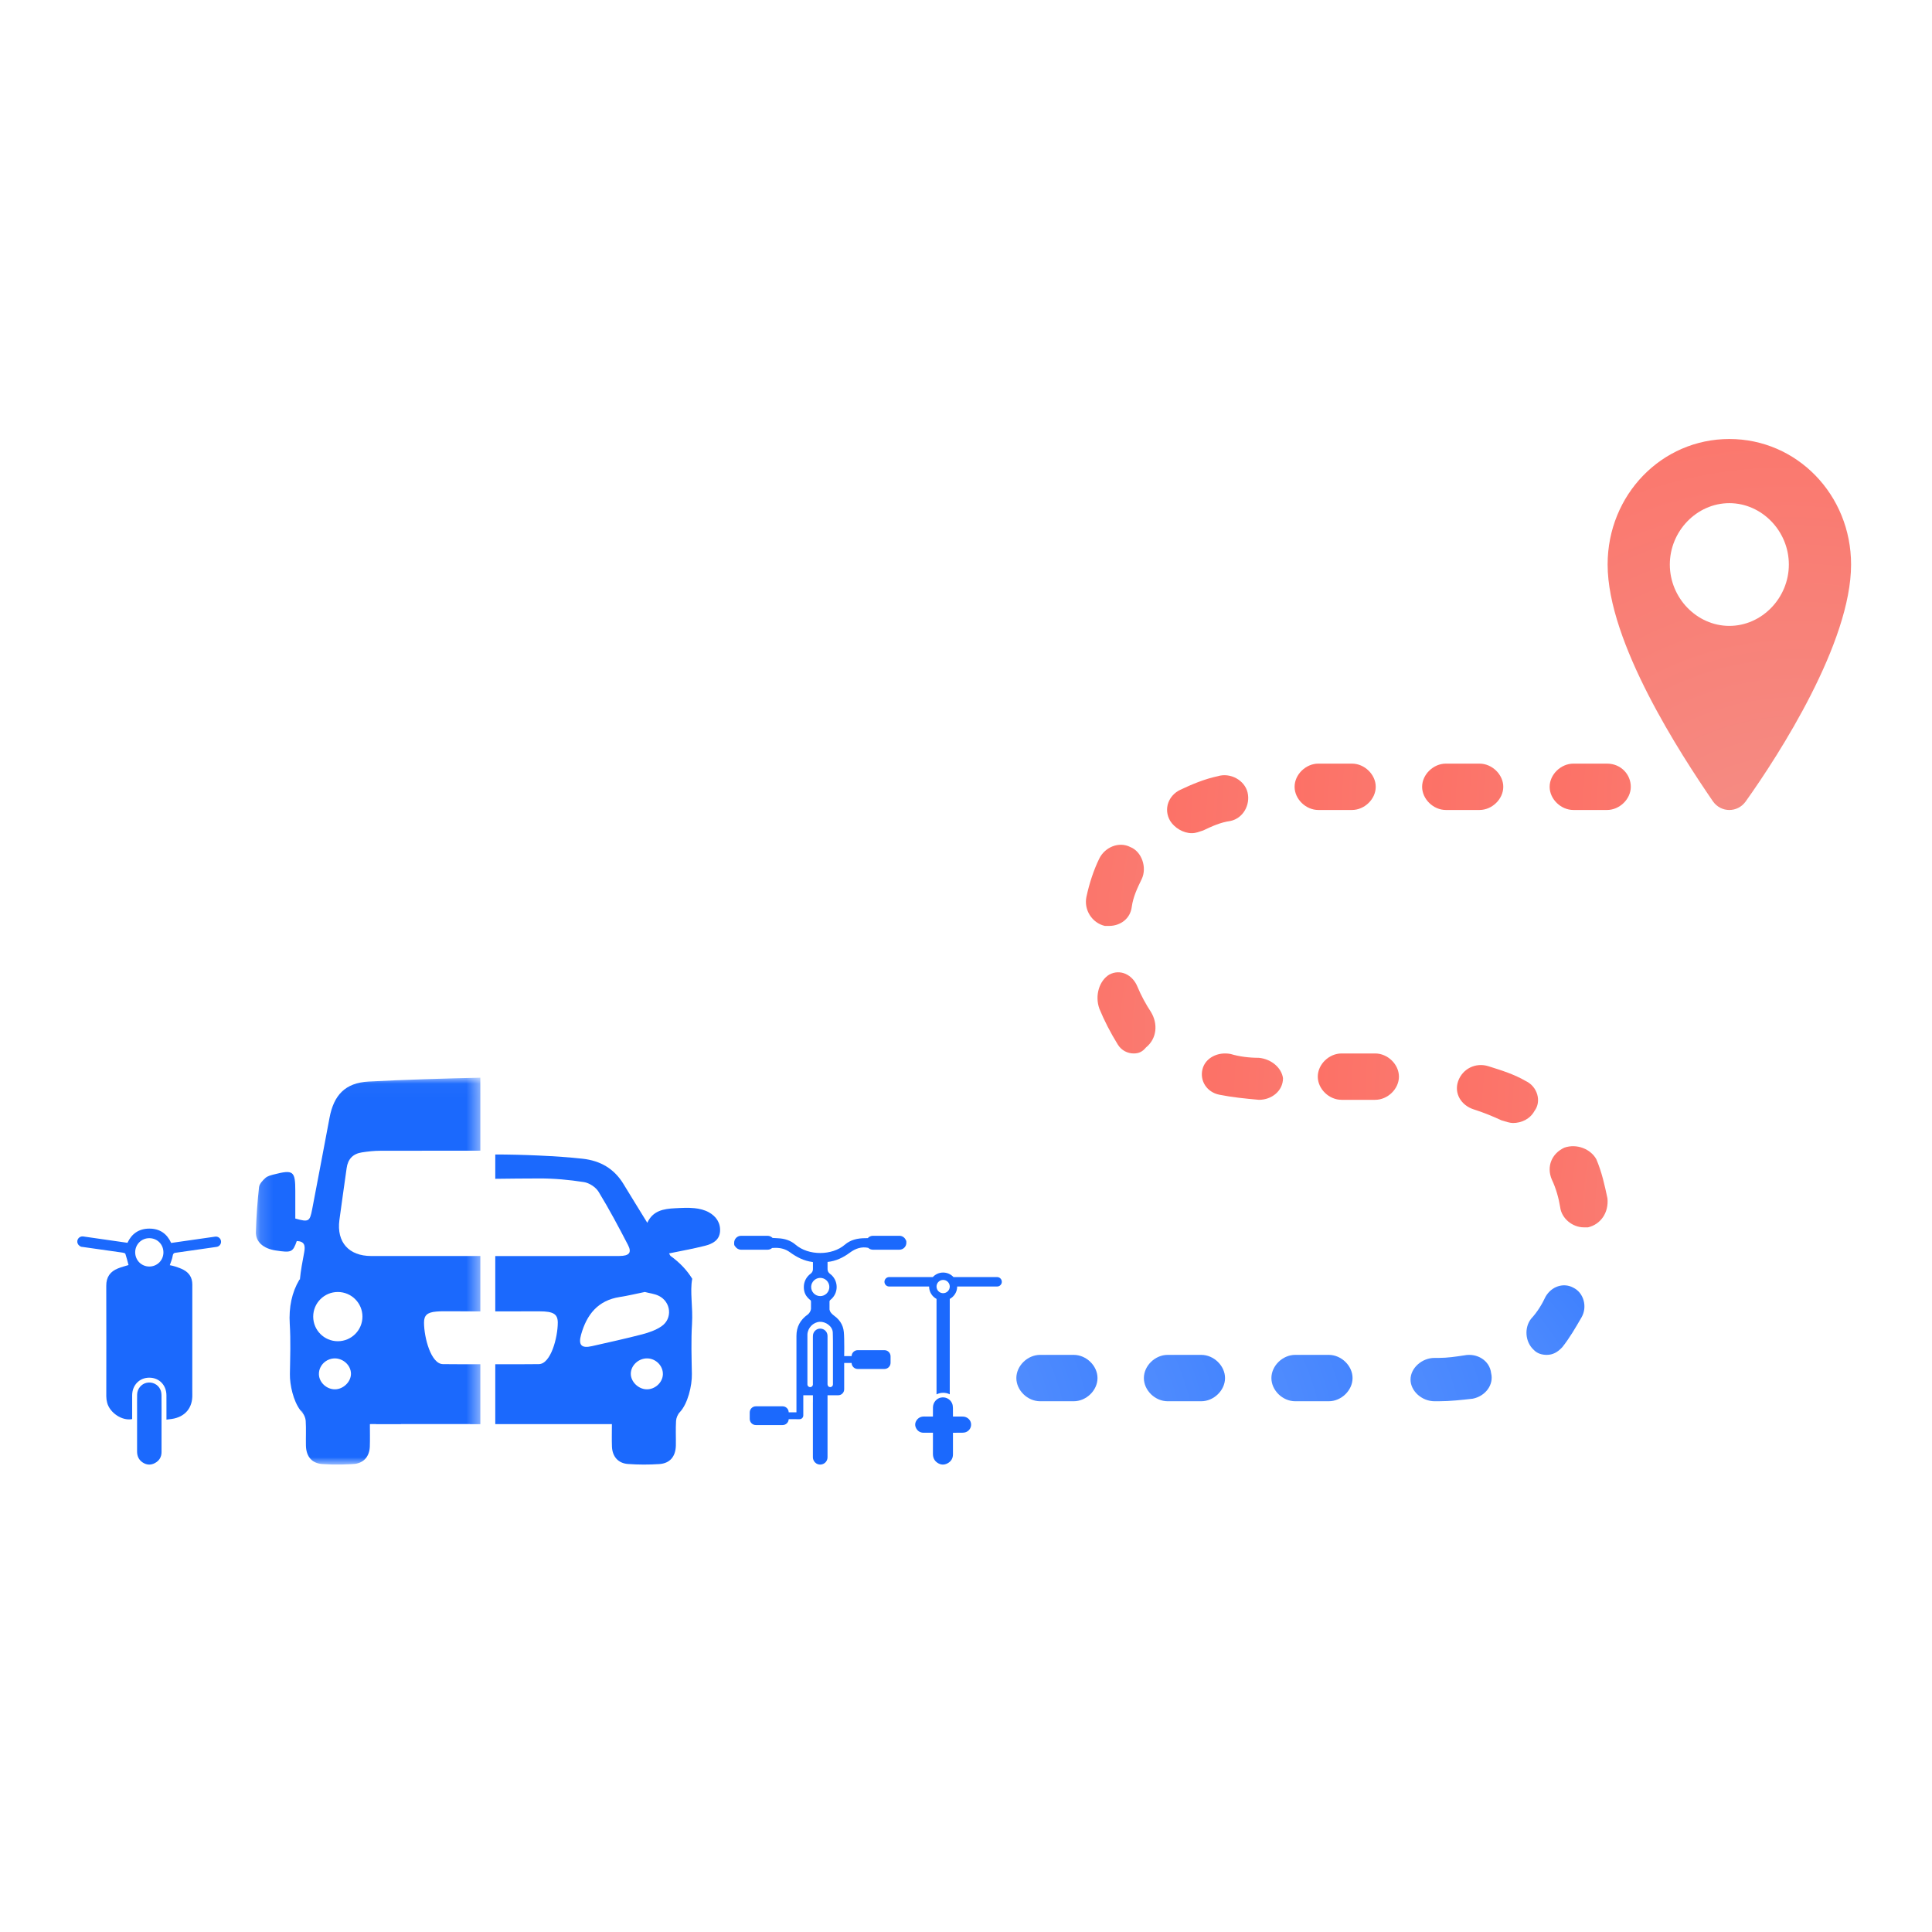 <?xml version="1.0" encoding="UTF-8"?>
<svg width="150px" height="150px" viewBox="0 0 150 150" version="1.1" xmlns="http://www.w3.org/2000/svg" xmlns:xlink="http://www.w3.org/1999/xlink">
    <title>Group 9</title>
    <defs>
        <radialGradient cx="83.089%" cy="153.613%" fx="83.089%" fy="153.613%" r="298.18%" gradientTransform="translate(0.831,1.536),scale(1,0.656),rotate(-104.148),scale(1,0.909),translate(-0.831,-1.536)" id="radialGradient-1">
            <stop stop-color="#F2968F" offset="0.024%"></stop>
            <stop stop-color="#FD7065" offset="100%"></stop>
        </radialGradient>
        <radialGradient cx="-288.008%" cy="226.167%" fx="-288.008%" fy="226.167%" r="1446.125%" gradientTransform="translate(-2.88,2.262),scale(0.571,1),rotate(-3.885),scale(1,0.909),translate(2.88,-2.262)" id="radialGradient-2">
            <stop stop-color="#6EA0FF" offset="0.024%"></stop>
            <stop stop-color="#1B69FD" offset="100%"></stop>
        </radialGradient>
        <radialGradient cx="632.281%" cy="50%" fx="632.281%" fy="50%" r="759.477%" gradientTransform="translate(6.323,0.5),scale(1,0.714),rotate(146.359),scale(1,0.909),translate(-6.323,-0.5)" id="radialGradient-3">
            <stop stop-color="#F2968F" offset="0.024%"></stop>
            <stop stop-color="#FD7065" offset="100%"></stop>
        </radialGradient>
        <radialGradient cx="632.281%" cy="50%" fx="632.281%" fy="50%" r="1146.578%" gradientTransform="translate(6.323,0.5),scale(0.571,1),rotate(164.805),scale(1,0.909),translate(-6.323,-0.5)" id="radialGradient-4">
            <stop stop-color="#F2968F" offset="0.024%"></stop>
            <stop stop-color="#FD7065" offset="100%"></stop>
        </radialGradient>
        <radialGradient cx="632.281%" cy="50%" fx="632.281%" fy="50%" r="934.819%" gradientTransform="translate(6.323,0.5),scale(0.714,1),rotate(161.247),scale(1,0.909),translate(-6.323,-0.5)" id="radialGradient-5">
            <stop stop-color="#F2968F" offset="0.024%"></stop>
            <stop stop-color="#FD7065" offset="100%"></stop>
        </radialGradient>
        <radialGradient cx="-288.008%" cy="226.167%" fx="-288.008%" fy="226.167%" r="832.801%" gradientTransform="translate(-2.88,2.262),scale(1,0.833),rotate(-8.117),scale(1,0.909),translate(2.88,-2.262)" id="radialGradient-6">
            <stop stop-color="#6EA0FF" offset="0.024%"></stop>
            <stop stop-color="#1B69FD" offset="100%"></stop>
        </radialGradient>
        <polygon id="path-7" points="0.155 0.027 17.584 0.027 17.584 30.065 0.155 30.065"></polygon>
    </defs>
    <g id="Group-9" stroke="none" stroke-width="1" fill="none" fill-rule="evenodd">
        <g transform="translate(6, 34)">
            <g id="Group-36" transform="translate(72.909, 0)">
                <path d="M55.357,14.594 C52.837,14.594 50.736,12.428 50.736,9.829 C50.736,7.23 52.837,5.065 55.357,5.065 C57.877,5.065 59.977,7.23 59.977,9.829 C59.977,12.428 57.877,14.594 55.357,14.594 M55.357,0.084 C50.106,0.084 45.906,4.415 45.906,9.829 C45.906,15.893 51.576,24.556 54.097,28.237 C54.727,29.104 55.987,29.104 56.617,28.237 C59.242,24.556 64.808,15.893 64.808,9.829 C64.808,4.415 60.607,0.084 55.357,0.084" id="Fill-1" fill="url(#radialGradient-1)"></path>
                <path d="M4.454,71.192 L1.847,71.192 C0.869,71.192 0,72.04 0,72.993 C0,73.947 0.869,74.793 1.847,74.793 L4.454,74.793 C5.432,74.793 6.301,73.947 6.301,72.993 C6.301,72.04 5.432,71.192 4.454,71.192" id="Fill-4" fill="url(#radialGradient-2)"></path>
                <path d="M7.201,37.888 C8.08,37.888 8.85,37.321 8.96,36.414 C9.069,35.621 9.399,34.94 9.729,34.26 C10.168,33.353 9.729,32.106 8.85,31.765 C7.971,31.312 6.872,31.765 6.432,32.673 C5.992,33.58 5.663,34.6 5.443,35.621 C5.223,36.641 5.883,37.662 6.872,37.888 L7.201,37.888 Z" id="Fill-7" fill="url(#radialGradient-3)"></path>
                <path d="M45.859,25.287 L43.253,25.287 C42.274,25.287 41.405,26.134 41.405,27.087 C41.405,28.04 42.274,28.887 43.253,28.887 L45.859,28.887 C46.837,28.887 47.706,28.04 47.706,27.087 C47.706,26.134 46.945,25.287 45.859,25.287" id="Fill-9" fill="url(#radialGradient-4)"></path>
                <path d="M13.616,30.687 C13.949,30.687 14.172,30.582 14.505,30.477 C15.173,30.161 15.84,29.846 16.619,29.741 C17.62,29.53 18.177,28.478 17.953,27.531 C17.732,26.585 16.619,25.953 15.618,26.269 C14.617,26.479 13.616,26.9 12.726,27.321 C11.836,27.742 11.391,28.794 11.947,29.741 C12.281,30.267 12.948,30.687 13.616,30.687" id="Fill-11" fill="url(#radialGradient-5)"></path>
                <path d="M33.35,28.887 L35.957,28.887 C36.935,28.887 37.805,28.04 37.805,27.087 C37.805,26.134 36.935,25.287 35.957,25.287 L33.35,25.287 C32.374,25.287 31.504,26.134 31.504,27.087 C31.504,28.04 32.374,28.887 33.35,28.887" id="Fill-13" fill="url(#radialGradient-4)"></path>
                <path d="M23.448,28.887 L26.056,28.887 C27.034,28.887 27.903,28.04 27.903,27.087 C27.903,26.134 27.034,25.287 26.056,25.287 L23.448,25.287 C22.472,25.287 21.603,26.134 21.603,27.087 C21.603,28.04 22.472,28.887 23.448,28.887" id="Fill-15" fill="url(#radialGradient-4)"></path>
                <path d="M24.256,71.192 L21.65,71.192 C20.672,71.192 19.802,72.04 19.802,72.993 C19.802,73.947 20.672,74.793 21.65,74.793 L24.256,74.793 C25.234,74.793 26.103,73.947 26.103,72.993 C26.103,72.04 25.234,71.192 24.256,71.192" id="Fill-17" fill="url(#radialGradient-2)"></path>
                <path d="M34.777,71.23 C34.117,71.33 33.459,71.428 32.8,71.428 L32.47,71.428 C31.483,71.428 30.604,72.219 30.604,73.11 C30.604,74.001 31.483,74.793 32.47,74.793 L32.8,74.793 C33.679,74.793 34.557,74.693 35.436,74.594 C36.424,74.396 37.083,73.507 36.862,72.615 C36.753,71.626 35.764,71.033 34.777,71.23" id="Fill-19" fill="url(#radialGradient-2)"></path>
                <path d="M39.56,49.936 C38.665,49.411 37.658,49.096 36.651,48.781 C35.644,48.466 34.639,48.991 34.302,49.936 C33.966,50.881 34.526,51.825 35.532,52.14 C36.204,52.35 36.987,52.665 37.658,52.98 C37.995,53.085 38.329,53.19 38.554,53.19 C39.224,53.19 39.895,52.875 40.232,52.245 C40.791,51.511 40.454,50.356 39.56,49.936" id="Fill-22" fill="url(#radialGradient-5)"></path>
                <path d="M43.23,65.969 C42.485,65.567 41.554,65.868 41.089,66.672 C40.809,67.275 40.437,67.877 39.972,68.379 C39.413,69.083 39.506,70.188 40.158,70.791 C40.437,71.092 40.809,71.192 41.182,71.192 C41.647,71.192 42.02,70.992 42.392,70.59 C42.95,69.886 43.416,69.083 43.881,68.279 C44.347,67.476 44.067,66.37 43.23,65.969" id="Fill-24" fill="url(#radialGradient-6)"></path>
                <path d="M27.857,47.79 L25.251,47.79 C24.272,47.79 23.403,48.637 23.403,49.59 C23.403,50.543 24.272,51.39 25.251,51.39 L27.857,51.39 C28.835,51.39 29.704,50.543 29.704,49.59 C29.704,48.637 28.835,47.79 27.857,47.79" id="Fill-26" fill="url(#radialGradient-4)"></path>
                <path d="M42.545,55.104 C41.573,55.554 41.14,56.566 41.573,57.579 C41.897,58.254 42.113,59.041 42.221,59.717 C42.329,60.616 43.193,61.291 44.057,61.291 L44.381,61.291 C45.354,61.066 46.002,60.166 45.894,59.041 C45.678,58.03 45.462,57.016 45.03,56.004 C44.598,55.217 43.517,54.766 42.545,55.104" id="Fill-28" fill="url(#radialGradient-3)"></path>
                <path d="M14.355,71.192 L11.748,71.192 C10.77,71.192 9.901,72.04 9.901,72.993 C9.901,73.947 10.77,74.793 11.748,74.793 L14.355,74.793 C15.333,74.793 16.202,73.947 16.202,72.993 C16.202,72.04 15.333,71.192 14.355,71.192" id="Fill-30" fill="url(#radialGradient-2)"></path>
                <path d="M18.838,48.129 C18.07,48.129 17.302,48.03 16.644,47.833 C15.656,47.635 14.669,48.129 14.45,49.018 C14.23,49.908 14.779,50.797 15.766,50.995 C16.753,51.192 17.741,51.291 18.838,51.39 C19.825,51.39 20.703,50.698 20.703,49.71 C20.593,48.92 19.825,48.228 18.838,48.129" id="Fill-32" fill="url(#radialGradient-4)"></path>
                <path d="M10.442,44.557 C10.062,43.979 9.682,43.286 9.396,42.594 C9.016,41.67 8.066,41.208 7.21,41.67 C6.45,42.132 6.07,43.286 6.45,44.326 C6.83,45.249 7.305,46.173 7.876,47.097 C8.161,47.559 8.636,47.79 9.111,47.79 C9.491,47.79 9.777,47.674 10.062,47.328 C10.917,46.635 11.012,45.48 10.442,44.557" id="Fill-34" fill="url(#radialGradient-3)"></path>
            </g>
            <g id="Group-16-Copy" transform="translate(0, 49.506)">
                <path d="M6.453,24.386 C6.267,23.971 5.828,23.763 5.388,23.853 C4.974,23.938 4.656,24.321 4.646,24.766 C4.637,25.163 4.643,25.56 4.643,25.957 C4.643,27.03 4.647,28.104 4.642,29.178 C4.64,29.546 4.775,29.839 5.08,30.041 C5.382,30.24 5.708,30.257 6.025,30.088 C6.36,29.908 6.541,29.62 6.542,29.232 C6.543,28.49 6.542,27.749 6.542,27.007 C6.542,26.284 6.547,25.562 6.539,24.84 C6.537,24.688 6.515,24.523 6.453,24.386" id="Fill-1" fill="#1B69FD"></path>
                <path d="M5.595,14.827 C4.98,14.827 4.496,14.34 4.496,13.721 C4.498,13.104 4.987,12.62 5.602,12.626 C6.221,12.633 6.694,13.117 6.688,13.739 C6.685,14.345 6.201,14.825 5.595,14.827 M11.16,12.848 C11.127,12.626 10.923,12.474 10.704,12.507 L7.289,12.996 C6.966,12.285 6.41,11.877 5.584,11.883 C4.77,11.888 4.216,12.292 3.896,12.985 L0.46,12.492 C0.239,12.461 0.037,12.614 0.004,12.833 C-0.018,12.987 0.052,13.133 0.171,13.217 C0.206,13.248 0.249,13.272 0.297,13.289 C0.334,13.302 0.373,13.3 0.412,13.306 C1.442,13.452 2.474,13.597 3.503,13.745 C3.586,13.758 3.716,13.786 3.733,13.838 C3.831,14.127 3.901,14.425 3.979,14.712 C3.721,14.792 3.429,14.864 3.156,14.975 C2.554,15.216 2.246,15.644 2.25,16.328 C2.263,19.184 2.252,22.04 2.252,24.899 C2.252,25.066 2.276,25.236 2.319,25.398 C2.522,26.191 3.499,26.834 4.261,26.671 C4.261,26.057 4.259,25.44 4.261,24.823 C4.266,24.034 4.826,23.459 5.584,23.457 C6.355,23.452 6.92,24.03 6.922,24.827 C6.926,25.379 6.924,25.933 6.924,26.487 L6.924,26.713 C7.085,26.693 7.213,26.68 7.339,26.661 C8.373,26.506 8.964,25.8 8.931,24.758 C8.927,24.634 8.929,24.51 8.929,24.386 C8.927,21.667 8.925,18.945 8.931,16.226 C8.931,15.7 8.701,15.326 8.254,15.085 C8.056,14.977 7.837,14.903 7.624,14.831 C7.474,14.779 7.315,14.753 7.183,14.723 C7.265,14.471 7.372,14.243 7.407,14.001 C7.426,13.865 7.476,13.802 7.561,13.769 L10.819,13.302 C11.038,13.269 11.19,13.068 11.16,12.848" id="Fill-3" fill="#1B69FD"></path>
                <g id="Group-7" transform="translate(13.711, 0.138)">
                    <mask id="mask-8" fill="white">
                        <use xlink:href="#path-7"></use>
                    </mask>
                    <g id="Clip-6"></g>
                    <path d="M8.429,18.577 C8.429,19.633 7.573,20.488 6.517,20.488 C5.462,20.488 4.606,19.633 4.606,18.577 C4.606,17.521 5.462,16.666 6.517,16.666 C7.573,16.666 8.429,17.521 8.429,18.577 L8.429,18.577 Z M7.538,23.01 C7.543,23.627 6.96,24.207 6.318,24.222 C5.662,24.24 5.071,23.699 5.049,23.067 C5.034,22.661 5.238,22.287 5.557,22.057 C5.746,21.92 5.977,21.835 6.226,21.822 C6.915,21.792 7.532,22.348 7.538,23.006 L7.538,23.01 Z M3.639,25.834 C3.688,25.89 3.74,25.943 3.791,25.993 C3.82,26.019 3.847,26.047 3.872,26.079 C3.776,26.01 3.7,25.93 3.639,25.834 L3.639,25.834 Z M7.202,7.05 C7.297,6.35 7.69,5.935 8.379,5.829 C8.852,5.755 9.337,5.701 9.817,5.701 C12.141,5.694 15.258,5.694 17.584,5.694 L17.584,0.027 C14.954,0.084 11.526,0.188 8.9,0.329 C7.097,0.427 6.205,1.374 5.874,3.138 C5.431,5.507 4.977,7.875 4.526,10.243 C4.341,11.205 4.25,11.255 3.216,10.962 L3.216,8.816 C3.216,7.273 3.062,7.152 1.554,7.54 C1.324,7.599 1.063,7.662 0.896,7.812 C0.681,8.005 0.427,8.275 0.399,8.535 C0.273,9.689 0.188,10.849 0.155,12.009 C0.134,12.78 0.742,13.297 1.684,13.44 C2.92,13.629 3.022,13.585 3.331,12.708 C3.935,12.734 4.006,13.058 3.906,13.59 C3.776,14.285 3.639,14.989 3.574,15.692 C3.576,15.69 3.579,15.69 3.583,15.69 C3.579,15.697 3.576,15.703 3.572,15.71 C3.572,15.703 3.574,15.697 3.574,15.692 C3.539,15.699 3.535,15.708 3.531,15.714 C2.949,16.698 2.705,17.843 2.786,19.153 C2.866,20.441 2.818,21.737 2.797,23.032 C2.781,23.877 3.066,25.135 3.6,25.836 C3.642,25.893 3.687,25.947 3.733,25.997 C3.759,26.023 3.783,26.051 3.804,26.084 C3.926,26.249 4.011,26.475 4.024,26.67 C4.063,27.302 4.028,27.941 4.041,28.577 C4.056,29.438 4.495,29.972 5.329,30.026 C5.822,30.059 6.318,30.072 6.815,30.061 L6.824,30.061 C6.874,30.061 6.924,30.061 6.973,30.059 L6.865,30.059 C7.091,30.054 7.319,30.046 7.545,30.033 C7.562,30.033 7.577,30.033 7.593,30.03 C7.662,30.024 7.729,30.022 7.799,30.015 C7.81,30.015 7.821,30.015 7.832,30.013 C8.555,29.928 8.976,29.411 9.002,28.664 C9.022,28.099 9.007,27.535 9.007,26.927 L9.046,26.927 L9.046,26.922 L9.489,26.922 L9.489,26.927 L11.428,26.927 C11.422,26.924 11.418,26.924 11.413,26.922 L16.787,26.922 L16.787,26.927 L17.584,26.927 L17.584,22.276 C16.616,22.278 15.645,22.278 14.678,22.267 C13.748,22.254 13.21,20.2 13.21,19.037 C13.21,18.484 13.453,18.247 14.159,18.186 L14.168,18.186 C14.183,18.184 14.2,18.184 14.218,18.182 C14.346,18.171 14.487,18.164 14.643,18.164 C15.358,18.164 16.073,18.164 16.787,18.167 L16.787,18.171 C17.052,18.169 17.317,18.171 17.58,18.171 L17.584,18.171 L17.584,13.874 L17.584,13.872 C15.021,13.874 11.663,13.877 9.102,13.872 C7.371,13.87 6.417,12.797 6.639,11.088 C6.815,9.741 7.019,8.396 7.202,7.05 L7.202,7.05 Z" id="Fill-5" fill="#1B69FD" mask="url(#mask-8)"></path>
                </g>
                <path d="M45.355,19.469 C44.917,19.768 44.378,19.955 43.857,20.092 C42.562,20.429 41.257,20.713 39.953,21.009 C39.137,21.195 38.889,20.922 39.117,20.109 C39.554,18.554 40.423,17.453 42.123,17.192 C42.771,17.092 43.409,16.936 44.063,16.803 C44.432,16.901 44.815,16.94 45.14,17.099 C46.107,17.566 46.237,18.871 45.355,19.469 M44.198,24.36 C43.552,24.345 42.968,23.763 42.975,23.144 C42.981,22.488 43.6,21.93 44.287,21.96 C44.952,21.991 45.488,22.557 45.466,23.205 C45.442,23.837 44.852,24.378 44.198,24.36 M49.037,10.617 C48.703,10.431 48.299,10.333 47.916,10.296 C47.419,10.246 46.908,10.276 46.407,10.302 C45.529,10.346 44.689,10.483 44.256,11.432 C43.616,10.389 43.007,9.41 42.408,8.423 C41.685,7.229 40.612,6.61 39.241,6.458 C37.245,6.236 34.449,6.128 32.453,6.128 L32.453,8.017 C33.324,8.002 34.997,7.991 35.868,7.989 C37.023,7.985 38.19,8.093 39.334,8.271 C39.749,8.334 40.253,8.665 40.472,9.021 C41.294,10.365 42.034,11.758 42.76,13.159 C43.066,13.749 42.851,14.004 42.097,14.008 C39.771,14.017 37.449,14.01 35.125,14.012 L32.453,14.012 L32.453,18.309 L32.933,18.309 C33.924,18.307 34.918,18.307 35.911,18.307 C36.965,18.309 37.303,18.519 37.306,19.175 C37.306,20.337 36.765,22.394 35.835,22.405 C34.869,22.416 33.902,22.416 32.933,22.414 L32.453,22.414 L32.453,27.064 L41.507,27.064 C41.507,27.673 41.491,28.24 41.511,28.802 C41.539,29.575 41.989,30.103 42.755,30.158 C43.563,30.216 44.378,30.218 45.186,30.164 C46.018,30.11 46.457,29.575 46.474,28.715 C46.485,28.079 46.45,27.44 46.489,26.808 C46.505,26.576 46.62,26.302 46.78,26.135 C47.399,25.481 47.734,24.084 47.717,23.17 C47.695,21.878 47.649,20.579 47.727,19.291 C47.808,17.952 47.554,16.788 47.743,15.789 L47.751,15.789 C47.347,15.124 46.789,14.531 46.07,14.01 C46.027,13.978 46.007,13.908 45.946,13.808 C46.898,13.611 47.823,13.447 48.731,13.217 C49.293,13.074 49.843,12.805 49.902,12.127 C49.96,11.451 49.604,10.93 49.037,10.617" id="Fill-8" fill="#1B69FD"></path>
                <path d="M68.759,26.476 C68.503,26.47 68.245,26.473 67.988,26.474 C67.988,26.253 67.988,26.032 67.985,25.811 C67.984,25.686 67.966,25.552 67.915,25.44 C67.763,25.1 67.404,24.928 67.043,25.003 C66.704,25.072 66.444,25.386 66.435,25.75 C66.43,25.991 66.431,26.233 66.432,26.474 C66.206,26.473 65.98,26.474 65.754,26.472 C65.503,26.471 65.304,26.561 65.166,26.763 C65.03,26.963 65.019,27.18 65.134,27.39 C65.256,27.612 65.452,27.732 65.717,27.732 C65.956,27.732 66.195,27.732 66.434,27.732 C66.434,28.276 66.434,28.82 66.432,29.363 C66.43,29.665 66.54,29.905 66.791,30.07 C67.038,30.233 67.305,30.247 67.565,30.108 C67.839,29.962 67.987,29.726 67.988,29.408 C67.988,28.85 67.988,28.292 67.988,27.733 C68.228,27.733 68.469,27.733 68.709,27.73 C68.813,27.729 68.925,27.714 69.018,27.674 C69.301,27.55 69.443,27.259 69.382,26.967 C69.324,26.693 69.063,26.482 68.759,26.476" id="Fill-10" fill="#1B69FD"></path>
                <path d="M67.739,16.382 C67.739,16.667 67.509,16.897 67.224,16.897 C66.942,16.897 66.712,16.667 66.712,16.382 L66.712,16.378 C66.712,16.347 66.714,16.317 66.72,16.289 C66.764,16.05 66.975,15.867 67.224,15.867 C67.496,15.867 67.715,16.076 67.737,16.339 C67.739,16.352 67.739,16.365 67.739,16.378 L67.739,16.382 Z M71.416,15.646 L68.028,15.646 C67.828,15.429 67.544,15.294 67.224,15.294 C66.907,15.294 66.623,15.429 66.423,15.646 L63.034,15.646 C62.934,15.646 62.841,15.687 62.776,15.754 C62.711,15.819 62.669,15.911 62.669,16.013 C62.669,16.213 62.832,16.378 63.034,16.378 L66.136,16.378 L66.136,16.382 C66.136,16.797 66.368,17.157 66.712,17.342 L66.712,24.749 L66.725,24.749 C66.872,24.673 67.044,24.632 67.226,24.63 C67.415,24.63 67.589,24.671 67.739,24.749 L67.739,17.342 C68.082,17.157 68.315,16.797 68.315,16.382 L68.315,16.378 L71.416,16.378 C71.519,16.378 71.61,16.336 71.675,16.269 C71.74,16.204 71.781,16.113 71.781,16.013 C71.781,15.811 71.618,15.646 71.416,15.646 L71.416,15.646 Z" id="Fill-12" fill="#1B69FD"></path>
                <path d="M58.39,16.415 C58.39,16.806 58.075,17.123 57.684,17.123 C57.283,17.123 56.961,16.788 56.978,16.384 C56.994,16.021 57.296,15.722 57.658,15.709 C58.06,15.694 58.39,16.017 58.39,16.415 M58.657,19.953 C58.662,20.051 58.662,20.146 58.664,20.244 C58.668,20.368 58.668,20.492 58.67,20.618 L58.67,23.976 C58.67,24.084 58.59,24.176 58.484,24.186 L58.481,24.186 C58.473,24.189 58.466,24.189 58.458,24.189 L58.447,24.189 C58.442,24.189 58.438,24.189 58.434,24.186 C58.384,24.182 58.34,24.16 58.308,24.128 C58.306,24.126 58.306,24.126 58.306,24.123 C58.277,24.089 58.26,24.039 58.249,23.978 L58.249,20.214 C58.249,20.057 58.186,19.914 58.084,19.812 C57.98,19.71 57.839,19.647 57.682,19.647 C57.369,19.647 57.115,19.901 57.115,20.214 L57.115,20.244 C57.115,20.257 57.113,20.268 57.113,20.279 C57.111,20.372 57.113,20.466 57.113,20.561 L57.113,23.997 C57.104,24.071 57.059,24.134 56.996,24.167 C56.968,24.18 56.935,24.189 56.9,24.189 C56.868,24.189 56.835,24.18 56.807,24.167 C56.735,24.132 56.687,24.061 56.687,23.976 L56.687,20.103 C56.711,19.577 57.148,19.149 57.637,19.119 C58.097,19.091 58.642,19.462 58.657,19.953 M64.368,12.941 L64.368,12.939 C64.374,12.865 64.355,12.802 64.318,12.755 L64.318,12.752 C64.233,12.568 64.044,12.44 63.827,12.44 L61.777,12.44 C61.616,12.44 61.472,12.509 61.373,12.622 C61.301,12.624 61.229,12.626 61.155,12.626 C60.571,12.629 60.028,12.755 59.591,13.133 C58.603,13.988 56.772,13.997 55.766,13.13 C55.384,12.8 54.913,12.653 54.4,12.631 C54.261,12.624 54.12,12.616 53.981,12.607 C53.883,12.505 53.744,12.44 53.59,12.44 L51.539,12.44 C51.242,12.44 50.999,12.681 50.999,12.981 C50.999,12.998 51.001,13.017 51.001,13.035 C50.999,13.048 50.999,13.059 50.999,13.07 C50.999,13.154 51.031,13.222 51.085,13.274 C51.183,13.424 51.351,13.521 51.539,13.521 L53.59,13.521 C53.729,13.521 53.853,13.471 53.948,13.387 C54.035,13.38 54.122,13.376 54.205,13.376 C54.611,13.376 54.98,13.463 55.332,13.719 C55.858,14.101 56.418,14.39 57.074,14.473 C57.089,14.475 57.102,14.479 57.117,14.488 L57.117,15.035 C57.117,15.172 57.05,15.303 56.937,15.383 C56.618,15.615 56.409,15.991 56.409,16.415 C56.409,16.84 56.557,17.123 56.852,17.381 C56.857,17.383 56.881,17.403 56.907,17.423 C56.944,17.451 56.965,17.494 56.965,17.54 L56.965,18.12 C56.959,18.25 56.835,18.467 56.726,18.543 C56.131,18.962 55.832,19.512 55.836,20.222 L55.836,26.146 L55.234,26.146 C55.23,25.887 55.019,25.679 54.761,25.679 L52.686,25.679 C52.423,25.679 52.209,25.892 52.209,26.154 L52.209,26.66 C52.209,26.923 52.423,27.136 52.686,27.136 L54.761,27.136 C55.017,27.136 55.226,26.932 55.234,26.678 L55.836,26.678 L55.836,26.68 L56.077,26.68 C56.238,26.68 56.368,26.55 56.368,26.389 L56.368,24.821 L57.115,24.821 L57.115,25.322 C57.113,25.346 57.113,25.372 57.113,25.396 C57.113,26.319 57.111,27.243 57.113,28.166 L57.113,29.636 C57.113,29.834 57.215,30.01 57.369,30.11 C57.38,30.116 57.391,30.123 57.402,30.129 C57.409,30.132 57.415,30.136 57.424,30.14 C57.439,30.149 57.452,30.155 57.467,30.162 C57.485,30.168 57.502,30.175 57.519,30.179 C57.528,30.181 57.537,30.184 57.545,30.186 C57.554,30.188 57.561,30.19 57.569,30.192 C57.587,30.194 57.604,30.199 57.623,30.199 C57.643,30.201 57.663,30.203 57.682,30.203 C57.704,30.203 57.723,30.201 57.745,30.199 C57.754,30.199 57.765,30.197 57.776,30.194 C58.045,30.151 58.249,29.919 58.249,29.636 L58.249,24.821 L59.081,24.821 C59.335,24.821 59.542,24.614 59.542,24.36 L59.542,22.316 L60.117,22.316 C60.126,22.573 60.334,22.781 60.593,22.781 L62.667,22.781 C62.93,22.781 63.143,22.566 63.143,22.303 L63.143,21.797 C63.143,21.534 62.93,21.321 62.667,21.321 L60.593,21.321 C60.334,21.321 60.126,21.528 60.117,21.784 L59.542,21.784 L59.542,21.773 C59.55,21.382 59.552,20.948 59.542,20.489 L59.542,20.479 C59.539,20.37 59.535,20.259 59.531,20.146 C59.518,19.829 59.483,19.579 59.342,19.301 C59.218,19.056 59.031,18.843 58.79,18.667 C58.59,18.519 58.44,18.376 58.403,18.159 L58.403,17.542 C58.403,17.496 58.425,17.455 58.46,17.427 L58.462,17.425 C58.764,17.192 58.959,16.825 58.959,16.415 C58.959,15.991 58.751,15.613 58.429,15.383 C58.319,15.3 58.251,15.172 58.251,15.033 L58.251,14.471 C58.89,14.408 59.461,14.138 59.982,13.749 C60.419,13.426 60.886,13.267 61.407,13.376 C61.503,13.467 61.633,13.521 61.777,13.521 L63.827,13.521 C64.127,13.521 64.37,13.28 64.37,12.981 C64.37,12.968 64.368,12.954 64.368,12.941" id="Fill-14" fill="#1B69FD"></path>
            </g>
        </g>
    </g>
</svg>